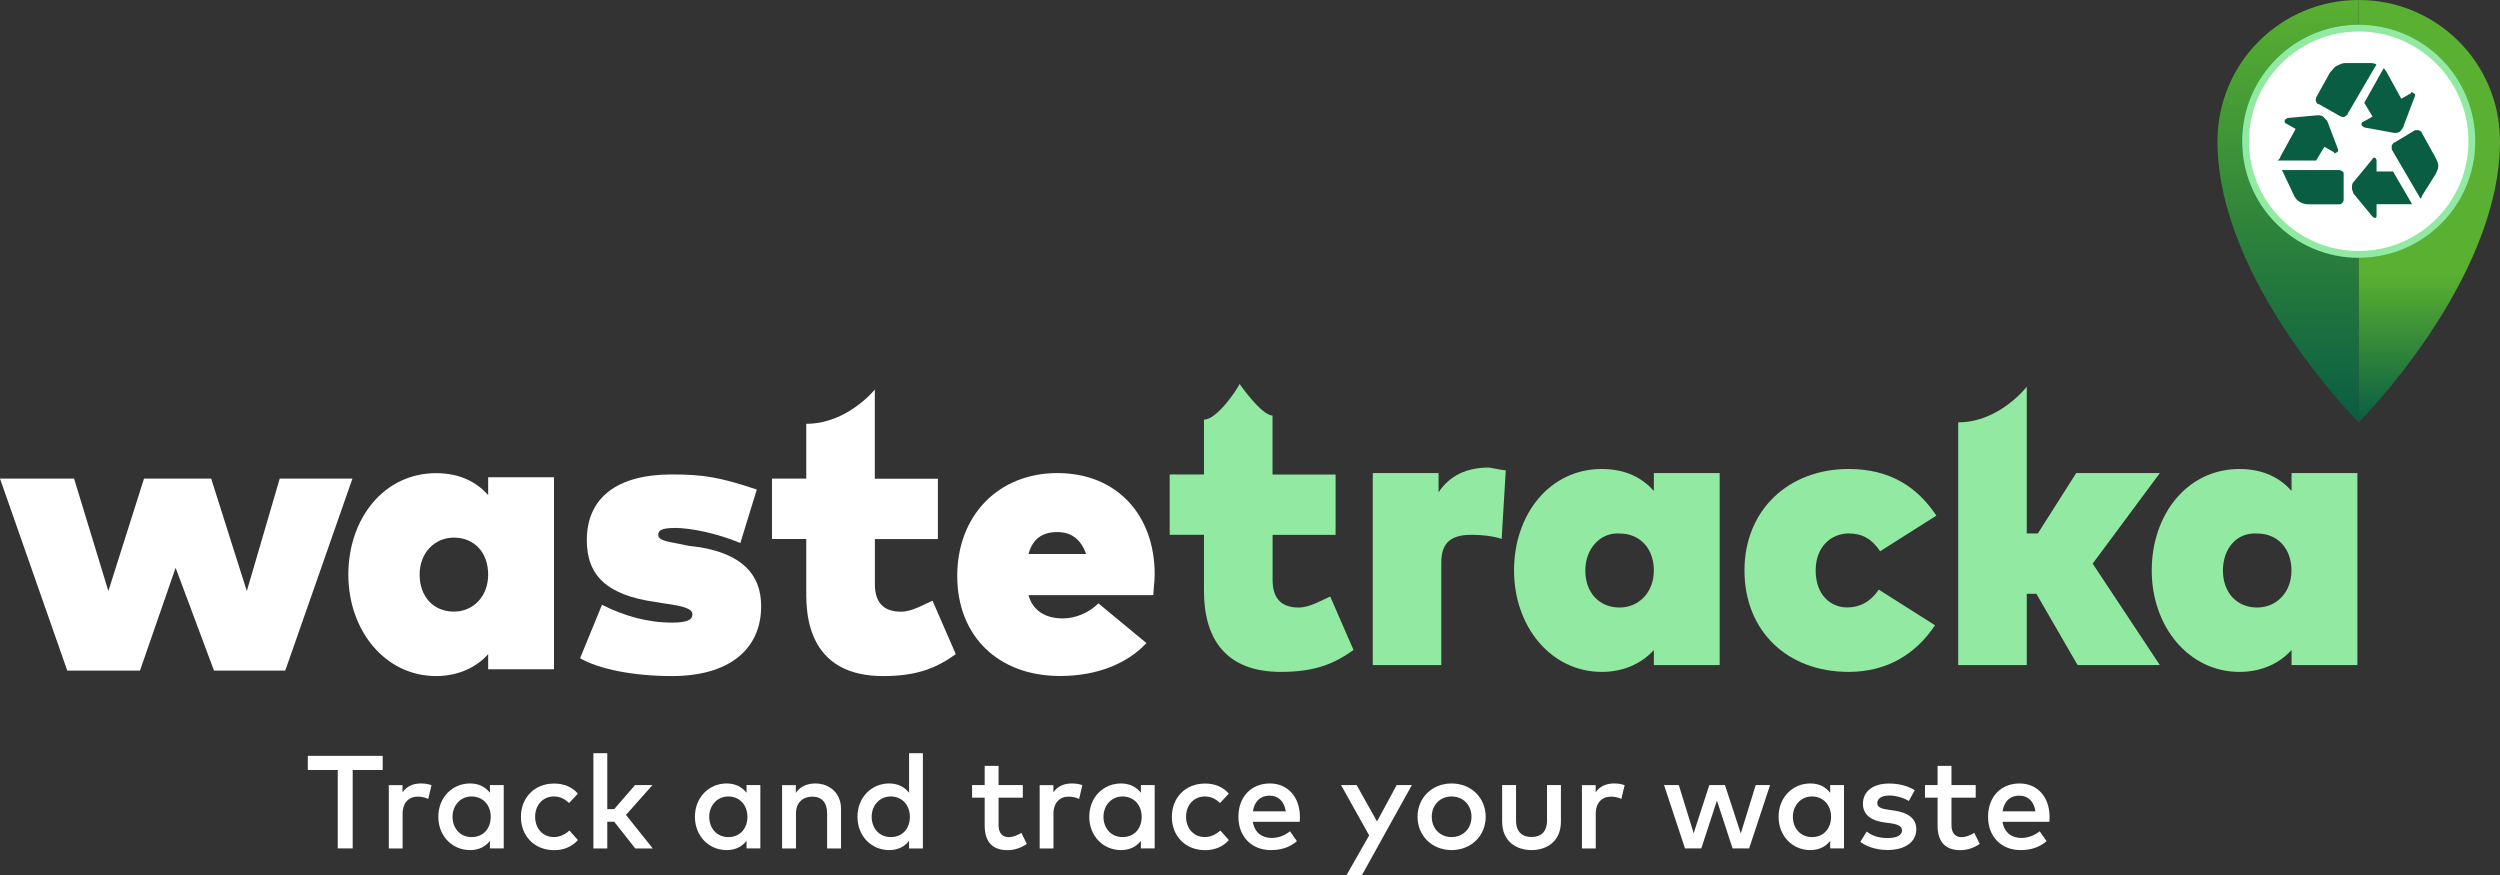 <?xml version="1.0" encoding="UTF-8"?>
<svg id="Layer_1" data-name="Layer 1" xmlns="http://www.w3.org/2000/svg" xmlns:xlink="http://www.w3.org/1999/xlink" viewBox="0 0 311.47 109.07">
  <rect x="0" y="0" width="311.47" height="109.07" fill="#333333" stroke="none"/>
  <defs>
    <style>
      .cls-1 {
        fill: url(#linear-gradient);
      }

      .cls-1, .cls-2, .cls-3, .cls-4, .cls-5, .cls-6 {
        stroke-width: 0px;
      }

      .cls-2 {
        fill: #095d43;
      }

      .cls-3 {
        fill: #92EAA2;
      }

      .cls-4 {
        fill: url(#linear-gradient-2);
      }

      .cls-5 {
        fill: url(#linear-gradient-3);
      }

      .cls-6 {
        fill: #fff;
      }
    </style>
    <linearGradient id="linear-gradient" x1="285.07" y1="746.59" x2="285.07" y2="693.97" gradientTransform="translate(0 -693.97)" gradientUnits="userSpaceOnUse">
      <stop offset="0" stop-color="#095d43"/>
      <stop offset="1" stop-color="#5ab031"/>
    </linearGradient>
    <linearGradient id="linear-gradient-2" x1="302.67" y1="746.59" x2="302.67" y2="693.97" gradientTransform="translate(0 -693.97)" gradientUnits="userSpaceOnUse">
      <stop offset="0" stop-color="#095d43"/>
      <stop offset=".35" stop-color="#5ab031"/>
      <stop offset=".85" stop-color="#5ab031"/>
      <stop offset="1" stop-color="#5ab031"/>
    </linearGradient>
    <linearGradient id="linear-gradient-3" x1="279.23" y1="711.57" x2="308.43" y2="711.57" gradientTransform="translate(0 -693.97)" gradientUnits="userSpaceOnUse">
      <stop offset="0" stop-color="#00978b"/>
      <stop offset=".27" stop-color="#009888"/>
      <stop offset=".47" stop-color="#069980"/>
      <stop offset=".65" stop-color="#179d70"/>
      <stop offset=".81" stop-color="#2ca058"/>
      <stop offset=".97" stop-color="#42a63b"/>
      <stop offset="1" stop-color="#49a834"/>
    </linearGradient>
  </defs>
  <g>
    <path class="cls-1" d="M293.87,0c-9.74,0-17.6,7.86-17.6,17.6,0,17.43,17.6,35.02,17.6,35.02"/>
    <path class="cls-4" d="M293.87,0c9.74,0,17.6,7.86,17.6,17.6,0,17.43-17.6,35.02-17.6,35.02"/>
    <circle class="cls-5" cx="293.87" cy="17.6" r="14.52"/>
    <circle class="cls-3" cx="293.87" cy="17.6" r="14.52"/>
    <circle class="cls-6" cx="293.87" cy="17.6" r="13.67"/>
    <path class="cls-6" d="M34.85,59.63h9.06l-8.37,23.92h-8.88l-4.78-12.81-4.44,12.81h-9.06L0,59.63h9.23l4.27,14.01,4.44-14.01h8.37l4.44,14.01s4.1-14.01,4.1-14.01Z"/>
    <path class="cls-6" d="M60.82,83.55v-2.05c-1.37,1.54-3.59,2.73-6.49,2.73-6.32,0-10.93-5.64-10.93-12.64s4.44-12.64,10.93-12.64c3.08,0,5.13,1.2,6.49,2.73v-2.22h8.2v23.92h-8.2s0,.17,0,.17ZM52.28,71.59c0,2.73,1.71,4.61,4.27,4.61,2.39,0,4.27-1.88,4.27-4.61s-1.71-4.61-4.27-4.61c-2.39,0-4.27,1.88-4.27,4.61Z"/>
    <path class="cls-6" d="M84.06,65.78c-1.71,0-2.05.34-2.05.85,0,.85,1.54.85,3.76,1.37l1.37.17c5.13.85,7.69,3.25,7.69,7.35,0,5.47-4.1,8.71-11.11,8.71-4.78,0-9.06-.85-11.45-2.22l2.73-6.66c2.73,1.37,5.64,2.22,8.71,2.22,1.88,0,2.56-.34,2.56-1.03s-1.03-1.03-3.59-1.37l-1.03-.17c-5.98-.85-8.54-3.25-8.54-7.69,0-5.3,3.76-8.2,10.59-8.2,3.93,0,5.98.34,10.59,1.88l-2.05,6.66c-2.9-1.2-6.15-1.88-8.2-1.88h.02Z"/>
    <path class="cls-6" d="M109,67.15v5.64c0,2.56,1.37,3.42,3.25,3.42,1.37,0,2.73-.85,3.93-1.37l2.9,6.66c-2.39,1.71-4.78,2.73-9.06,2.73-6.83,0-9.57-4.1-9.57-10.08v-7h-4.27v-7.52h4.27v-6.83c5.13,0,8.54-4.27,8.54-4.27v11.11h7.86v7.52h-7.86,0Z"/>
    <path class="cls-6" d="M143.86,71.59c0,.85-.17,2.05-.17,2.56h-15.55c.51,1.88,2.05,2.9,4.27,2.9,1.54,0,3.25-.68,4.44-1.88l5.98,4.95c-2.39,2.56-6.15,4.1-10.76,4.1-7.69,0-12.81-4.95-12.81-12.47s5.13-12.81,12.47-12.81,12.13,5.13,12.13,12.64h0ZM128.14,69.02h7.18c-.68-1.88-1.88-2.73-3.59-2.73-1.88,0-3.08.85-3.59,2.73Z"/>
    <path class="cls-3" d="M158.55,66.63v5.64c0,2.56,1.37,3.42,3.25,3.42,1.37,0,2.73-.85,3.93-1.37l2.9,6.66c-2.39,1.71-4.78,2.73-9.06,2.73-6.83,0-9.57-4.1-9.57-10.08v-7h-4.27v-7.52h4.27v-6.83c1.54,0,3.93-3.42,4.44-4.44,0,0,2.73,3.93,4.1,3.93v7.35h7.86v7.52h-7.86,0Z"/>
    <path class="cls-3" d="M187.6,58.6l-.51,8.54c-1.03-.34-2.39-.51-3.76-.51-2.39,0-3.76.85-3.76,3.42v12.81h-8.54v-23.92h8.2v2.39c1.37-2.05,3.42-3.08,6.32-3.08.85.17,1.71.34,2.05.34h0Z"/>
    <path class="cls-3" d="M206.05,83.03v-2.05c-1.37,1.54-3.59,2.73-6.49,2.73-6.32,0-10.93-5.64-10.93-12.64s4.44-12.64,10.93-12.64c3.08,0,5.13,1.2,6.49,2.73v-2.22h8.2v23.92h-8.2v.17ZM197.51,71.08c0,2.73,1.71,4.61,4.27,4.61,2.39,0,4.27-1.88,4.27-4.61s-1.71-4.61-4.27-4.61c-2.39-.17-4.27,1.88-4.27,4.61Z"/>
    <path class="cls-3" d="M241.25,64.24l-7.01,4.44c-1.03-1.54-2.22-2.22-3.93-2.22-2.05,0-4.1,1.54-4.1,4.61s1.88,4.61,3.93,4.61c1.54,0,2.9-.68,3.93-2.22l7.01,4.44c-2.39,3.59-5.98,5.81-10.76,5.81-7.69,0-12.98-5.13-12.98-12.64s5.47-12.64,12.98-12.64c5.13,0,8.54,2.22,10.93,5.81Z"/>
    <path class="cls-3" d="M285.5,83.03v-2.05c-1.37,1.54-3.59,2.73-6.49,2.73-6.32,0-10.93-5.64-10.93-12.64s4.44-12.64,10.93-12.64c3.08,0,5.13,1.2,6.49,2.73v-2.22h8.2v23.92h-8.2v.17ZM276.95,71.08c0,2.73,1.71,4.61,4.27,4.61,2.39,0,4.27-1.88,4.27-4.61s-1.71-4.61-4.27-4.61c-2.56-.17-4.27,1.88-4.27,4.61Z"/>
    <path class="cls-3" d="M253.89,66.46l4.78-7.52h10.42l-8.37,11.28,8.37,12.64h-10.25l-5.13-8.88h-1.2v8.88h-8.54v-30.24c5.13,0,8.54-4.44,8.54-4.44v18.28h1.38Z"/>
    <g>
      <path class="cls-2" d="M284.13,19.48l1.88-3.42-1.2-.68c-.17,0-.17-.17-.17-.34s.17-.17.34-.34l3.76-.34h0c.17,0,.51,0,.68.17.17.17.34.34.51.51l1.37,3.59c0,.17,0,.34-.17.34-.17.17-.34.17-.34,0l-1.2-.68-1.03,1.71h-4.78c.17-.17.34-.34.34-.51h.01Z"/>
      <path class="cls-2" d="M285.84,24.43c.34.68,1.03,1.03,1.88,1.03h3.59c.17,0,.34,0,.51-.17s.17-.34.17-.51v-3.08h0c0-.17,0-.34-.17-.34-.17-.17-.34-.17-.34-.17h-7.18c0,.17.17.17.17.34l1.37,2.9h0Z"/>
      <path class="cls-2" d="M300.53,25.46l-2.39-4.1h-2.05v-1.37h0c0-.17-.17-.34-.17-.34-.17,0-.34,0-.34.17l-2.39,2.9c-.17.17-.17.51-.17.68,0,.34.17.51.17.68l2.39,2.9c.11.11.23.17.34.17.17,0,.17-.17.17-.34v-1.37h4.44v.02Z"/>
      <path class="cls-2" d="M303.44,21.7c.17-.34.34-.68.34-1.03s-.17-.68-.34-1.03l-1.71-3.08c0-.17-.17-.17-.34-.34h-.51l-2.56,1.54c-.17,0-.17.17-.34.34v.51l3.59,6.15c.11-.11.17-.23.17-.34l1.71-2.73h-.01Z"/>
      <path class="cls-2" d="M299.51,15.55l1.37-3.59c0-.17,0-.34-.17-.34-.17-.17-.34-.17-.34,0l-1.2.68-1.88-3.42c-.17-.17-.17-.34-.34-.34l-2.39,4.27,1.03,1.71-1.2.68h0c-.17,0-.17.17-.17.34s.17.17.34.34l3.76.68h0c.17,0,.51,0,.68-.17.34-.34.51-.68.51-.85h0Z"/>
      <path class="cls-2" d="M295.41,7.86h-3.25c-.34,0-.68.17-1.03.34-.34.17-.51.51-.85.85l-1.71,3.08c0,.17-.17.34,0,.51,0,.17.17.34.34.34l2.73,1.54c.17,0,.34.17.51,0s.34-.17.34-.34l3.59-6.15c-.34-.17-.51-.17-.68-.17h0Z"/>
    </g>
  </g>
  <g>
    <path class="cls-6" d="M43.94,95.93v9.77h-1.86v-9.77h-3.73v-1.76h9.33v1.76h-3.73Z"/>
    <path class="cls-6" d="M53.76,97.83l-.41,1.71c-.36-.19-.89-.29-1.31-.29-1.1,0-1.88.77-1.88,2.12v4.34h-1.72v-7.89h1.71v.89c.53-.76,1.33-1.1,2.29-1.1.53,0,.93.07,1.33.22Z"/>
    <path class="cls-6" d="M61.04,105.71v-.95c-.55.7-1.35,1.15-2.48,1.15-2.21,0-3.95-1.74-3.95-4.15s1.74-4.15,3.95-4.15c1.13,0,1.93.46,2.48,1.16v-.96h1.72v7.89h-1.72ZM56.38,101.76c0,1.38.9,2.53,2.38,2.53s2.38-1.09,2.38-2.53-.96-2.53-2.38-2.53-2.38,1.15-2.38,2.53Z"/>
    <path class="cls-6" d="M72,98.87l-1.1,1.18c-.56-.53-1.14-.82-1.9-.82-1.33,0-2.33,1.04-2.33,2.53s1,2.53,2.33,2.53c.76,0,1.43-.35,1.94-.82l1.06,1.19c-.73.83-1.76,1.26-2.95,1.26-2.5,0-4.15-1.79-4.15-4.15s1.65-4.15,4.15-4.15c1.19,0,2.25.43,2.95,1.26Z"/>
    <path class="cls-6" d="M76.52,100.81l2.6-3h2.17l-3.3,3.72,3.34,4.18h-2.18l-2.63-3.33h-.86v3.33h-1.73v-11.87h1.73v6.97h.87Z"/>
    <path class="cls-6" d="M93.01,105.71v-.95c-.55.7-1.35,1.15-2.48,1.15-2.21,0-3.95-1.74-3.95-4.15s1.74-4.15,3.95-4.15c1.13,0,1.93.46,2.48,1.16v-.96h1.72v7.89h-1.72ZM88.36,101.76c0,1.38.9,2.53,2.38,2.53s2.38-1.09,2.38-2.53-.96-2.53-2.38-2.53-2.38,1.15-2.38,2.53Z"/>
    <path class="cls-6" d="M104.78,100.75v4.96h-1.73v-4.39c0-1.33-.68-2.07-1.84-2.07s-2.04.73-2.04,2.08v4.38h-1.73v-7.89h1.71v.96c.63-.92,1.62-1.17,2.42-1.17,1.88,0,3.21,1.29,3.21,3.14Z"/>
    <path class="cls-6" d="M113.26,98.77v-4.93h1.72v11.87h-1.72v-.95c-.55.7-1.35,1.15-2.48,1.15-2.21,0-3.95-1.74-3.95-4.15s1.74-4.15,3.95-4.15c1.13,0,1.93.46,2.48,1.16ZM108.6,101.76c0,1.38.9,2.53,2.38,2.53s2.38-1.09,2.38-2.53-.96-2.53-2.38-2.53-2.38,1.15-2.38,2.53Z"/>
    <path class="cls-6" d="M124.41,99.38v3.44c0,1.05.56,1.48,1.25,1.48.54,0,1.12-.24,1.59-.54l.68,1.38c-.63.43-1.43.78-2.42.78-1.79,0-2.83-.96-2.83-3.07v-3.47h-1.57v-1.57h1.57v-2.39h1.73v2.39h3.02v1.57h-3.02Z"/>
    <path class="cls-6" d="M134.85,97.83l-.41,1.71c-.36-.19-.89-.29-1.31-.29-1.1,0-1.88.77-1.88,2.12v4.34h-1.72v-7.89h1.71v.89c.53-.76,1.33-1.1,2.29-1.1.53,0,.93.07,1.33.22Z"/>
    <path class="cls-6" d="M142.14,105.71v-.95c-.55.7-1.35,1.15-2.48,1.15-2.21,0-3.95-1.74-3.95-4.15s1.74-4.15,3.95-4.15c1.13,0,1.93.46,2.48,1.16v-.96h1.72v7.89h-1.72ZM137.48,101.76c0,1.38.9,2.53,2.38,2.53s2.38-1.09,2.38-2.53-.96-2.53-2.38-2.53-2.38,1.15-2.38,2.53Z"/>
    <path class="cls-6" d="M153.1,98.87l-1.1,1.18c-.56-.53-1.14-.82-1.9-.82-1.33,0-2.33,1.04-2.33,2.53s1,2.53,2.33,2.53c.76,0,1.43-.35,1.94-.82l1.06,1.19c-.73.83-1.76,1.26-2.95,1.26-2.5,0-4.15-1.79-4.15-4.15s1.65-4.15,4.15-4.15c1.19,0,2.25.43,2.95,1.26Z"/>
    <path class="cls-6" d="M161.95,101.75c0,.22,0,.45-.03.64h-5.83c.22,1.42,1.24,2.01,2.35,2.01.79,0,1.62-.3,2.28-.83l.86,1.23c-.96.82-2.05,1.11-3.25,1.11-2.37,0-4.04-1.65-4.04-4.15s1.61-4.15,3.93-4.15c2.2,0,3.73,1.68,3.73,4.14ZM156.09,101.08h4.1c-.19-1.23-.91-1.95-2-1.95-1.23,0-1.92.79-2.09,1.95Z"/>
    <path class="cls-6" d="M167.75,109.05l2.83-4.97-3.5-6.27h1.94l2.54,4.53,2.45-4.53h1.89l-6.23,11.24h-1.91Z"/>
    <path class="cls-6" d="M185.1,101.76c0,2.37-1.81,4.15-4.25,4.15s-4.24-1.79-4.24-4.15,1.8-4.15,4.24-4.15,4.25,1.79,4.25,4.15ZM178.38,101.76c0,1.49,1.06,2.53,2.47,2.53s2.48-1.04,2.48-2.53-1.07-2.53-2.48-2.53-2.47,1.04-2.47,2.53Z"/>
    <path class="cls-6" d="M190.81,105.91c-1.85,0-3.66-1.04-3.66-3.55v-4.55h1.73v4.39c0,1.52.84,2.08,1.93,2.08s1.93-.56,1.93-2.08v-4.39h1.73v4.55c0,2.51-1.81,3.55-3.66,3.55Z"/>
    <path class="cls-6" d="M202.41,97.83l-.41,1.71c-.36-.19-.89-.29-1.31-.29-1.1,0-1.88.77-1.88,2.12v4.34h-1.72v-7.89h1.71v.89c.53-.76,1.33-1.1,2.29-1.1.53,0,.93.07,1.33.22Z"/>
    <path class="cls-6" d="M218.73,97.81h1.8l-2.61,7.89h-2.06l-1.95-5.95-1.95,5.95h-2.03l-2.61-7.89h1.84l1.85,6,1.95-6h1.95l1.97,6.03,1.86-6.03Z"/>
    <path class="cls-6" d="M228.02,105.71v-.95c-.55.7-1.35,1.15-2.48,1.15-2.21,0-3.95-1.74-3.95-4.15s1.74-4.15,3.95-4.15c1.13,0,1.93.46,2.48,1.16v-.96h1.72v7.89h-1.72ZM223.37,101.76c0,1.38.9,2.53,2.38,2.53s2.38-1.09,2.38-2.53-.96-2.53-2.38-2.53-2.38,1.15-2.38,2.53Z"/>
    <path class="cls-6" d="M235.38,99.11c-.95,0-1.49.38-1.49.94s.58.71,1.3.82l.82.12c1.72.25,2.74.98,2.74,2.33,0,1.52-1.32,2.58-3.59,2.58-.81,0-2.24-.16-3.39-1.01l.8-1.29c.56.44,1.33.81,2.6.81,1.19,0,1.8-.37,1.8-.96,0-.45-.42-.74-1.37-.87l-.82-.11c-1.76-.24-2.68-1.04-2.68-2.32,0-1.56,1.25-2.53,3.26-2.53,1.24,0,2.37.31,3.2.83l-.74,1.34c-.48-.29-1.45-.68-2.44-.68Z"/>
    <path class="cls-6" d="M243.13,99.38v3.44c0,1.05.56,1.48,1.25,1.48.54,0,1.12-.24,1.59-.54l.68,1.38c-.63.43-1.43.78-2.42.78-1.79,0-2.83-.96-2.83-3.07v-3.47h-1.57v-1.57h1.57v-2.39h1.73v2.39h3.02v1.57h-3.02Z"/>
    <path class="cls-6" d="M255.35,101.75c0,.22,0,.45-.03.64h-5.83c.22,1.42,1.24,2.01,2.35,2.01.79,0,1.62-.3,2.28-.83l.86,1.23c-.96.82-2.05,1.11-3.25,1.11-2.37,0-4.04-1.65-4.04-4.15s1.61-4.15,3.93-4.15c2.2,0,3.73,1.68,3.73,4.14ZM249.49,101.08h4.1c-.19-1.23-.91-1.95-2-1.95-1.23,0-1.92.79-2.09,1.95Z"/>
  </g>
</svg>